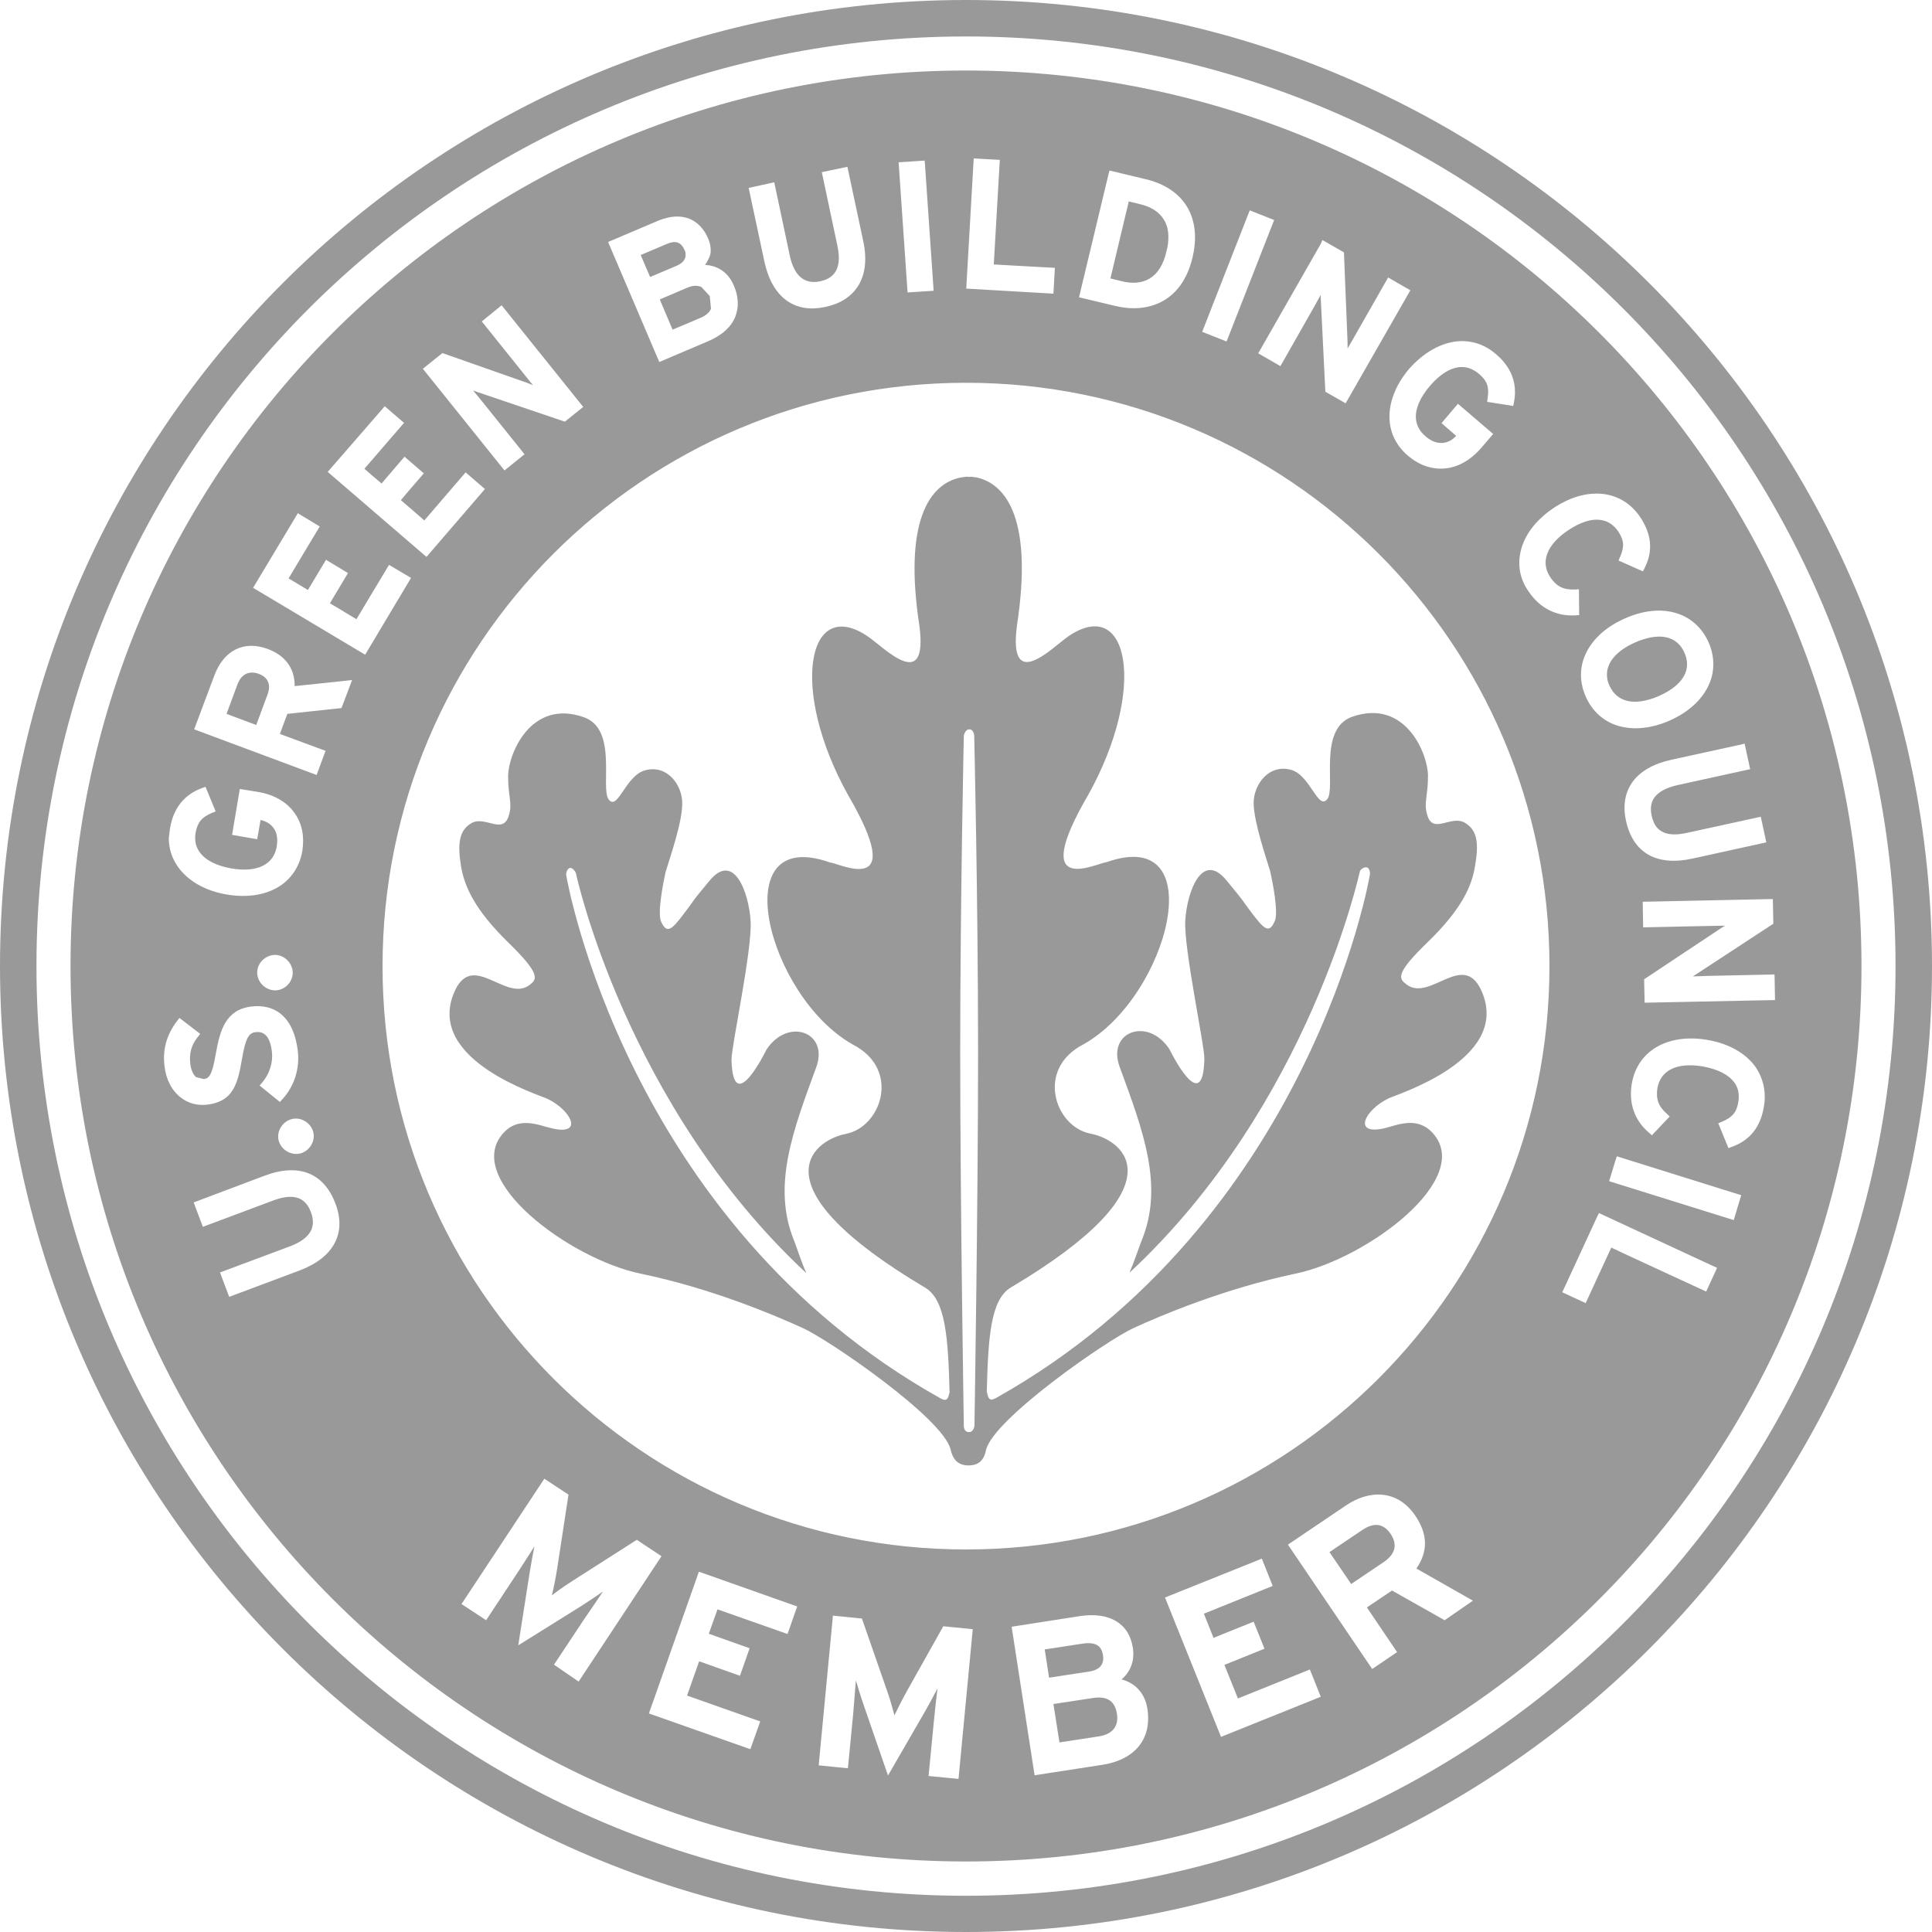 <svg enable-background="new 0 0 800 800" viewBox="0 0 800 800" xmlns="http://www.w3.org/2000/svg"><path d="m400 0c-220.9 0-400 179.1-400 400s179.1 400 400 400 400-179.1 400-400-179.1-400-400-400m0 785c-212.6 0-384.9-172.4-384.9-385s172.3-384.9 384.9-384.9 384.9 172.3 384.9 384.9-172.3 385-384.9 385m175-330.2c3.8-1.8 49.5-15.9 39-43.2-7.4-19.2-21.6 3.5-31.5-3.9-3.2-2.4-5.2-4.2 8.8-17.7 13.9-13.5 18.2-23.1 19.5-31.5 1.4-8.3 1.4-14.7-4.4-17.9-5.7-3.2-13.3 5.3-15.5-3.5-1.4-4.7.4-7.4.4-15.8 0-9.2-9.4-32.2-31.4-24.5-14.2 5-6.7 29.5-10.3 34.1-3.8 4.8-7-9.8-14.9-12.1-9.2-2.6-15.6 5.9-15.6 13.8.1 7.9 5.2 22.6 6.9 28.3 1 4.5 3.4 16.8 1.9 20.4-2.3 5.4-4.3 3.7-9.6-3.3-4.6-6.1-2.2-3.5-10.4-13.4-10.2-12.5-16.4 4.8-17.1 16.5-.7 11.6 8.1 52.1 7.9 57.5-.6 24.3-14.1-3.5-14.5-4.2-8.9-13.5-25.9-7.2-20.6 7.3 9.7 26.4 18.4 49.2 9.2 71.8-1.2 3-2.9 8.3-5.1 13.5 74.8-69.6 95.3-166.1 95.4-166.2.3-1 2.1-2 3-1.6.9.3 1.4 2.1 1.1 3.2 0 .2-24.4 143.4-154.8 216.5-2.9 1.6-3.2-.1-3.8-2.7.6-22.7 1.6-38.1 10-43.1 70.2-41.7 47.4-60.9 32.9-63.7-14.6-2.8-22.9-26.7-2.8-37 35.4-19.9 53.4-90.9 9.5-75.4-4 .3-32.9 15.4-7.4-28.2 24.1-43.5 16.7-82.3-8.3-65.4-6.5 4.4-25.1 24.1-21.4-4.4 6.6-43.1-4-58.5-16.7-61.3 0 0-1.3-.2-2.4-.3l-1.1.1v-.1c-.8-.1-3.5.4-3.5.4-12.6 2.8-23.3 18.2-16.7 61.3 3.7 28.4-14.8 8.8-21.4 4.4-25-16.9-32.4 21.9-8.3 65.4 25.4 43.5-3.4 28.5-7.4 28.2-43.9-15.5-25.8 55.5 9.5 75.4 20.1 10.3 11.8 34.2-2.8 37-14.5 2.9-37.4 22 32.8 63.7 8.4 5 9.5 20.5 10.1 43.3-.6 2.5-1 4.1-3.8 2.5-130.5-73-154.9-216.2-154.9-216.4-.3-1 .4-2.9 1.4-3.2.9-.3 2.4 1.3 2.6 2.3 0 .1 20.6 95.9 95.4 165.5-2.3-5.2-3.9-10.5-5.1-13.5-9.2-22.6-.5-45.4 9.2-71.8 5.3-14.5-11.7-20.8-20.6-7.3-.4.7-13.9 28.5-14.5 4.2-.1-5.4 8.7-45.8 7.9-57.5-.7-11.6-6.9-29-17.1-16.5-8.2 9.8-5.7 7.3-10.4 13.4-5.2 6.9-7.2 8.7-9.6 3.3-1.5-3.6.9-15.9 1.9-20.4 1.7-5.7 6.9-20.4 6.9-28.3.1-7.9-6.4-16.4-15.5-13.8-8 2.3-11.2 16.8-14.9 12.1-3.7-4.6 3.9-29.1-10.3-34.1-22-7.8-31.4 15.3-31.4 24.5 0 8.4 1.8 11.1.4 15.8-2.3 8.8-9.8.3-15.5 3.5s-5.7 9.6-4.4 17.9c1.4 8.3 5.6 17.9 19.5 31.5 13.9 13.5 11.9 15.4 8.8 17.7-9.9 7.4-24.1-15.3-31.5 3.9-10.5 27.3 35.2 41.4 39 43.2 9.8 4.7 15.2 15.4 1.8 12.2-5.4-1.2-13.6-5.2-20.1 2-17.1 19 27.4 52.1 56.9 58.2s55.9 17.4 67.1 22.5c11 5 57.9 37.2 61.2 50.2.8 3.8 2.8 6.7 7.4 6.7s6.5-2.5 7.3-6.4c3-12.8 50.1-45.5 61.1-50.5 11.1-5.1 37.5-16.3 67-22.5 29.5-6.1 74-39.2 56.9-58.2-6.5-7.2-14.7-3.3-20.1-2-13.4 3-8-7.7 1.8-12.4m-171.5 135.6s-.3 2.7-2.4 2.6-2-2.6-2-2.6-1.5-91.7-1.5-154.5 1.5-131.3 1.5-131.3.5-2.6 2.3-2.6 2 2.6 2 2.6 1.6 68.4 1.6 131.2-1.5 154.6-1.5 154.6m-125-453.9c-.9-2.1-4.4-10.4-5.3-12.5 2.3-1 11.2-4.8 11.2-4.8 2.3-1 4.3-1.1 6-.4l3.5 3.8.5 5.2c-.6 1.6-2.2 3-4.8 4-.1.1-8 3.4-11.1 4.7m-171.4 142.5c3.3 1.2 4.3 3.4 4.3 5.5 0 1.1-.3 2.3-.7 3.3 0 0-3.7 10-4.6 12.4-2.2-.8-10.1-3.8-12.3-4.6.9-2.4 4.6-12.4 4.6-12.4 1.6-4.1 4.8-5.6 8.7-4.2m558.3.3c0-5.2 4.1-9.9 11.7-13.3 9.9-4.3 17.3-2.8 20.4 4.3 1.3 2.9 1.4 5.7.4 8.3-1.5 3.8-5.3 7.1-11 9.6-9.9 4.3-17.4 2.7-20.5-4.4-.7-1.4-1-3-1-4.5m-189.3-164c-3.1 1.9-7.1 2.3-11.8 1.1 0 0-2.8-.7-4.5-1.1.6-2.7 7-29.2 7.6-31.9 1.7.4 4.5 1.1 4.5 1.1 4.8 1.1 8.1 3.3 10 6.4 1.3 2 1.9 4.4 1.9 7.3 0 1.8-.2 3.8-.8 5.9-1.2 5.4-3.6 9.2-6.9 11.2m-192.2-9.8c0 1.5-.7 3.2-3.6 4.5 0 0-8 3.4-11.1 4.7-.8-1.9-3.1-7.2-3.9-9.1 2.3-1 11.1-4.7 11.1-4.7 3.4-1.4 5.6-.6 7 2.5.3.5.5 1.2.5 2.1m116.1-76.3c-204.8 0-370.8 166-370.8 370.8s166 370.8 370.8 370.8 370.8-166 370.8-370.8-166-370.8-370.8-370.8zm334.1 343.1.2 10.2-31.3 20.5s-1.2.7-2 1.3c1.3 0 6-.2 6-.2l27.8-.6.2 10.6-54 1.1-.2-9.7 32.2-21.4s.8-.5 1.3-.8c-1.3 0-6 .1-6 .1l-27.9.6-.2-10.6 52.4-1.1zm-11.7-64.4 2.3 10.6-30.1 6.6c-4.8 1.1-8.1 2.9-9.8 5.5-1.2 1.9-1.5 4.3-.9 7.1.7 3.1 1.9 5.2 3.9 6.4 2.4 1.6 6 1.8 10.6.8l30.7-6.7 2.3 10.6-30.5 6.7c-14.9 3.3-24.7-2.3-27.6-15.6-2.8-12.8 4-22.1 18.8-25.3l28.8-6.3zm-14.9-41.9c2.4 5.5 2.6 11.3.5 16.6-2.6 6.6-8.5 12.2-16.7 15.8s-16.3 4.1-22.9 1.6c-5.3-2.1-9.4-6.1-11.8-11.6s-2.6-11.2-.5-16.5c2.6-6.6 8.5-12.2 16.7-15.8 15.2-6.8 29.1-2.7 34.7 9.9zm-78-36.9c1.3-7 6.2-13.6 13.6-18.6 13.8-9.3 28.2-7.9 36 3.5 4.8 7.2 5.5 14.1 1.9 21.2l-.7 1.4-10.1-4.5.6-1.4c1.9-4.3 1.7-7-.7-10.6-1.8-2.6-4-4.2-6.8-4.7-4-.8-8.8.7-14 4.2-8.9 6-11.6 13.2-7.3 19.5 2.5 3.7 5.4 5.2 10.1 5l1.7-.1.1 10.7-1.5.1c-7.8.5-14.7-2.9-19.3-9.7-3.5-4.8-4.7-10.4-3.6-16zm-25.7-87.8c5.7-.4 11.1 1.4 15.6 5.3 6.5 5.5 9 12.2 7.5 20l-.3 1.5-10.8-1.7.2-1.6c.7-4.6-.2-7.1-3.6-10-2.4-2-5-3-7.8-2.8-4.1.3-8.4 3-12.5 7.8s-6.1 9.4-5.8 13.5c.2 2.8 1.5 5.2 3.9 7.3s4.8 3 7.2 2.8c2.5-.2 4.2-1.5 5.6-2.9-1.7-1.4-6.1-5.3-6.1-5.3l6.8-8 14.6 12.5-4.9 5.7c-4.5 5.2-9.8 8.2-15.4 8.6-5.2.4-10.4-1.4-15-5.3s-7.2-9-7.6-14.6c-.5-7.1 2.4-14.7 8.2-21.5 6-6.7 13.1-10.7 20.2-11.3zm-56.2-41.9 8.9 5.1 1.5 37.4v2.4c1.2-2.1 3-5.2 3-5.2l13.8-24.2 9.2 5.3-26.8 46.8-8.4-4.8-1.9-38.6s0-.9 0-1.5c-1.1 2-2.9 5.2-2.9 5.2l-13.8 24.3-9.2-5.3 26-45.5zm-30.7-10.8.6-1.5 10.1 4-19.7 50.3-10.1-4zm-57.9-16.4.4-1.6 15 3.6c16 3.8 23.3 16 19.4 32.4-4.6 19.4-19.5 23.1-31.9 20.1l-15.1-3.6zm-55.9-5 .1-1.6 10.8.6s-2.3 40.3-2.5 43.3c2.8.2 25.3 1.4 25.3 1.4l-.6 10.7-36.1-2.1zm-21.8-.6 1.6-.1 3.7 53.9-10.8.7-3.7-53.9zm-60.7 8.9 6.4 30.2c1.8 8.5 6 12.1 12.5 10.8 4.2-.9 9.6-3.5 7.3-14.5l-6.5-30.7 9-1.9 1.6-.3 6.5 30.5c1.7 7.8.9 14.2-2.2 19-2.8 4.3-7.3 7.2-13.5 8.5-6 1.3-11.1.5-15.3-2.2-4.9-3.2-8.2-8.8-9.9-16.7l-6.5-30.4zm-48.1 15.9c4.8-2 9.3-2.3 13-.8 3.4 1.4 6 4.2 7.7 8.1.8 1.8 1.1 3.5 1.1 5.2 0 2.1-1.2 3.9-2.3 5.8 4.2.2 9.2 2.3 11.8 8.4 1.2 2.7 1.7 5.3 1.7 7.7 0 1.9-.4 3.6-1 5.3-1.7 4.3-5.6 7.8-11.5 10.3l-20 8.5-21.2-49.7zm-89.3 54.8 35.3 12.4s1.3.5 2.2.9c-1.1-1.3-3.8-4.7-3.8-4.7l-17.4-21.7 7-5.7 1.2-1 33.8 42.1-7.6 6.1-36.6-12.4s-.8-.3-1.4-.5c.8.9 3.8 4.6 3.8 4.6l17.5 21.8-8.3 6.7-33.8-42.1zm-24.9 23.2 1-1.2 8 6.9s-14.6 16.9-16.4 19c1.6 1.4 5.5 4.8 7.1 6.1 1.6-1.9 9.5-11.1 9.5-11.1l8 6.9s-7.9 9.1-9.5 11.1c1.8 1.5 8 6.9 9.7 8.4 1.8-2.1 17.1-19.9 17.1-19.9l8 6.9-24.2 28.1-40.9-35.2zm-87.9 173.6c1.4-8.4 5.9-14 13.3-16.7l1.4-.5 4.2 10.2-1.5.6c-4.3 1.8-6 3.9-6.8 8.2-.5 3.1 0 5.8 1.7 8.1 2.4 3.3 6.9 5.6 13.1 6.7 10.6 1.8 17.5-1.5 18.8-9.1.1-.9.2-1.7.2-2.4 0-2.1-.5-3.8-1.5-5.2-1.4-2-3.5-2.9-5.4-3.4-.4 2.2-1.4 8-1.4 8l-10.4-1.8 3.2-19 7.4 1.2c6.8 1.1 12.1 4.2 15.3 8.8 3.1 4.3 4.1 9.7 3.2 15.6-1 5.9-4 10.8-8.6 14.1-5.8 4.1-13.8 5.5-22.7 4-8.8-1.5-15.9-5.5-20.1-11.3-2.6-3.6-3.9-7.7-3.9-12.1.2-1.4.3-2.7.5-4zm59.3 125.7c1 3.8-1.5 7.9-5.3 8.9-3.9 1-8-1.5-9-5.3s1.5-7.9 5.4-8.9c3.8-1 7.9 1.5 8.9 5.3zm-8.5-66.1c.1 4-3.2 7.4-7.2 7.5-4 0-7.4-3.3-7.5-7.2-.1-4 3.3-7.4 7.3-7.5 3.9 0 7.3 3.3 7.4 7.2zm-53.1 38.7c-.8-6.8.9-12.8 5.2-18.5l1-1.3 8.6 6.6-1 1.3c-2.7 3.3-3.6 6.8-3.1 11.1.3 2.6 1.2 4.5 2.4 5.5l3.1.8c2.1-.2 3.5-1.1 5.1-10.7 1.7-9.4 4-18 14.6-19.3 4.8-.6 8.9.4 12.1 2.9 3.9 3.1 6.3 8.2 7.2 15.3.9 7.4-1.4 14.8-6.4 20.2l-1 1.1-8.4-6.8 1.1-1.3c3-3.5 4.5-8.3 4-12.6-.9-7.8-4.2-8.5-6.8-8.2s-4.1 2.1-5.6 11.1c-1.8 10.6-3.8 17.6-14.3 18.9-4.1.5-7.9-.5-11-2.9-3.7-2.8-6.2-7.5-6.8-13.2zm55.9 84.8-29.1 10.9-3.8-10.1 28.9-10.8c4.6-1.7 7.6-4 8.9-6.8.9-2.1.9-4.5-.1-7.2-1.5-4.1-4.8-9-15.4-5.1l-29.4 11-3.8-10.1 29.2-11c14.2-5.4 24.7-1.3 29.5 11.5 4.7 12.3-.8 22.4-14.9 27.7zm17.4-232.9s-20.6 2.2-22.4 2.4c-.5 1.3-2.4 6.3-3.1 8.3 2.6 1 18.9 7 18.9 7l-3.7 10-50.7-18.9 8.4-22.4c3.9-10.4 12.3-14.5 22-10.9 7.3 2.7 11.2 8 11.2 15.1v.3c3.2-.3 23.8-2.5 23.8-2.5zm-36.6-49.8 17.7-29.5.8-1.4 9.1 5.5s-11.5 19.1-12.9 21.5c1.8 1.1 6.2 3.7 8 4.8 1.3-2.2 7.5-12.5 7.5-12.5l9.1 5.5s-6.2 10.3-7.5 12.5c2 1.2 9.1 5.4 11 6.6 1.4-2.4 13.5-22.5 13.5-22.5l9.1 5.4-19 31.8zm124.6 445.9 12.6-19c1.9-2.8 6.4-9.3 7.7-11.3-2 1.4-6 4.1-9.3 6.2l-25.8 16.1 4.7-30c.6-3.8 1.5-8.6 2-11-1.3 2-5.5 8.7-7.4 11.5l-12.6 19.1-10.2-6.7 34.3-51.9 10 6.6-4.7 30.7c-.6 3.8-1.6 8.8-2.2 11 1.9-1.5 5.9-4.3 9.2-6.4l26-16.6 10.2 6.8-34.3 51.9zm96.7-12.7-29-10.2-3.6 10.1 16.9 6-4 11.4-16.9-6-5 14.2 30.3 10.7-4.1 11.5-42-14.8 20.7-58.7 40.7 14.4zm70.8 60-12.4-1.2 2.2-22.7c.3-3.4 1.2-11.2 1.5-13.6-1.1 2.2-3.4 6.5-5.3 9.8l-15.2 26.3-9.9-28.7c-1.3-3.7-2.7-8.3-3.4-10.7-.2 2.4-.8 10.3-1.1 13.7l-2.2 22.7-12.1-1.2 5.9-62 12 1.2 10.2 29.3c1.3 3.6 2.7 8.5 3.3 10.8 1-2.2 3.2-6.6 5.1-10l15.1-26.9 12.2 1.2zm59.4-5.8-27.9 4.3-9.5-61.5 28.2-4.4c12-1.8 20.4 2.7 22 13.2.8 5.3-1 9.9-4.7 13 5.3 1.4 9.6 5.3 10.7 12.1 2 13-5.6 21.3-18.8 23.3zm49.3-11.6-23.2-57.7 40.1-16.1 4.5 11.3-28.5 11.5 4 10 16.6-6.7 4.5 11.2-16.6 6.7 5.6 13.9 29.8-12 4.5 11.3zm92.6-48.3-21.8-12.3-10.4 7 12.5 18.5-10.3 7-34.9-51.5 24-16.2c9.7-6.6 21.4-6.7 28.8 4.3 5.2 7.7 5.2 14.8.4 21.8l23.4 13.3zm-198.2-29.3c-133.4 0-241.6-108.1-241.6-241.5s108.2-241.6 241.6-241.6 241.6 108.1 241.6 241.5-108.2 241.6-241.6 241.6zm306.5-106.8s-36.7-16.9-39.3-18.2c-1.2 2.5-10.6 23-10.6 23l-9.7-4.5 14.5-31.4.7-1.4 48.9 22.7zm11.4-29.6-51.6-16.1 2.7-8.8.5-1.5 51.5 16.1zm12.5-47c-1.4 8.5-5.8 14-13.3 16.7l-1.4.5-4.2-10.3 1.5-.6c4.3-1.8 6.1-3.9 6.8-8.2.5-3.1 0-5.8-1.6-8-2.4-3.3-6.9-5.6-13.1-6.7-10.6-1.8-17.5 1.5-18.8 9-.7 4.4.4 7.5 3.9 10.6l1.2 1.1-7.4 7.8-1.1-1c-6-5-8.6-12.2-7.2-20.4 2.3-13.6 14.9-20.9 31.3-18.1 8.8 1.5 15.9 5.5 20 11.3 3.2 4.8 4.4 10.4 3.4 16.3zm-279.7 234-16.3 2.5-1.8-11.7 15.6-2.4c5.4-.8 7.9.8 8.5 4.7.6 3.5-.9 6.2-6 6.9zm125.1-57.1c3 4.5 2 8.4-2.8 11.7l-13.5 9.1-9-13.2 13.5-9.1c4.6-3.1 8.6-3.1 11.8 1.5zm-113.3 74.6c.8 4.8-1.6 8.4-7.5 9.3l-16.3 2.5-2.5-15.9 16.4-2.5c5.9-.9 9.1 1.3 9.9 6.6z" fill="#999"/></svg>